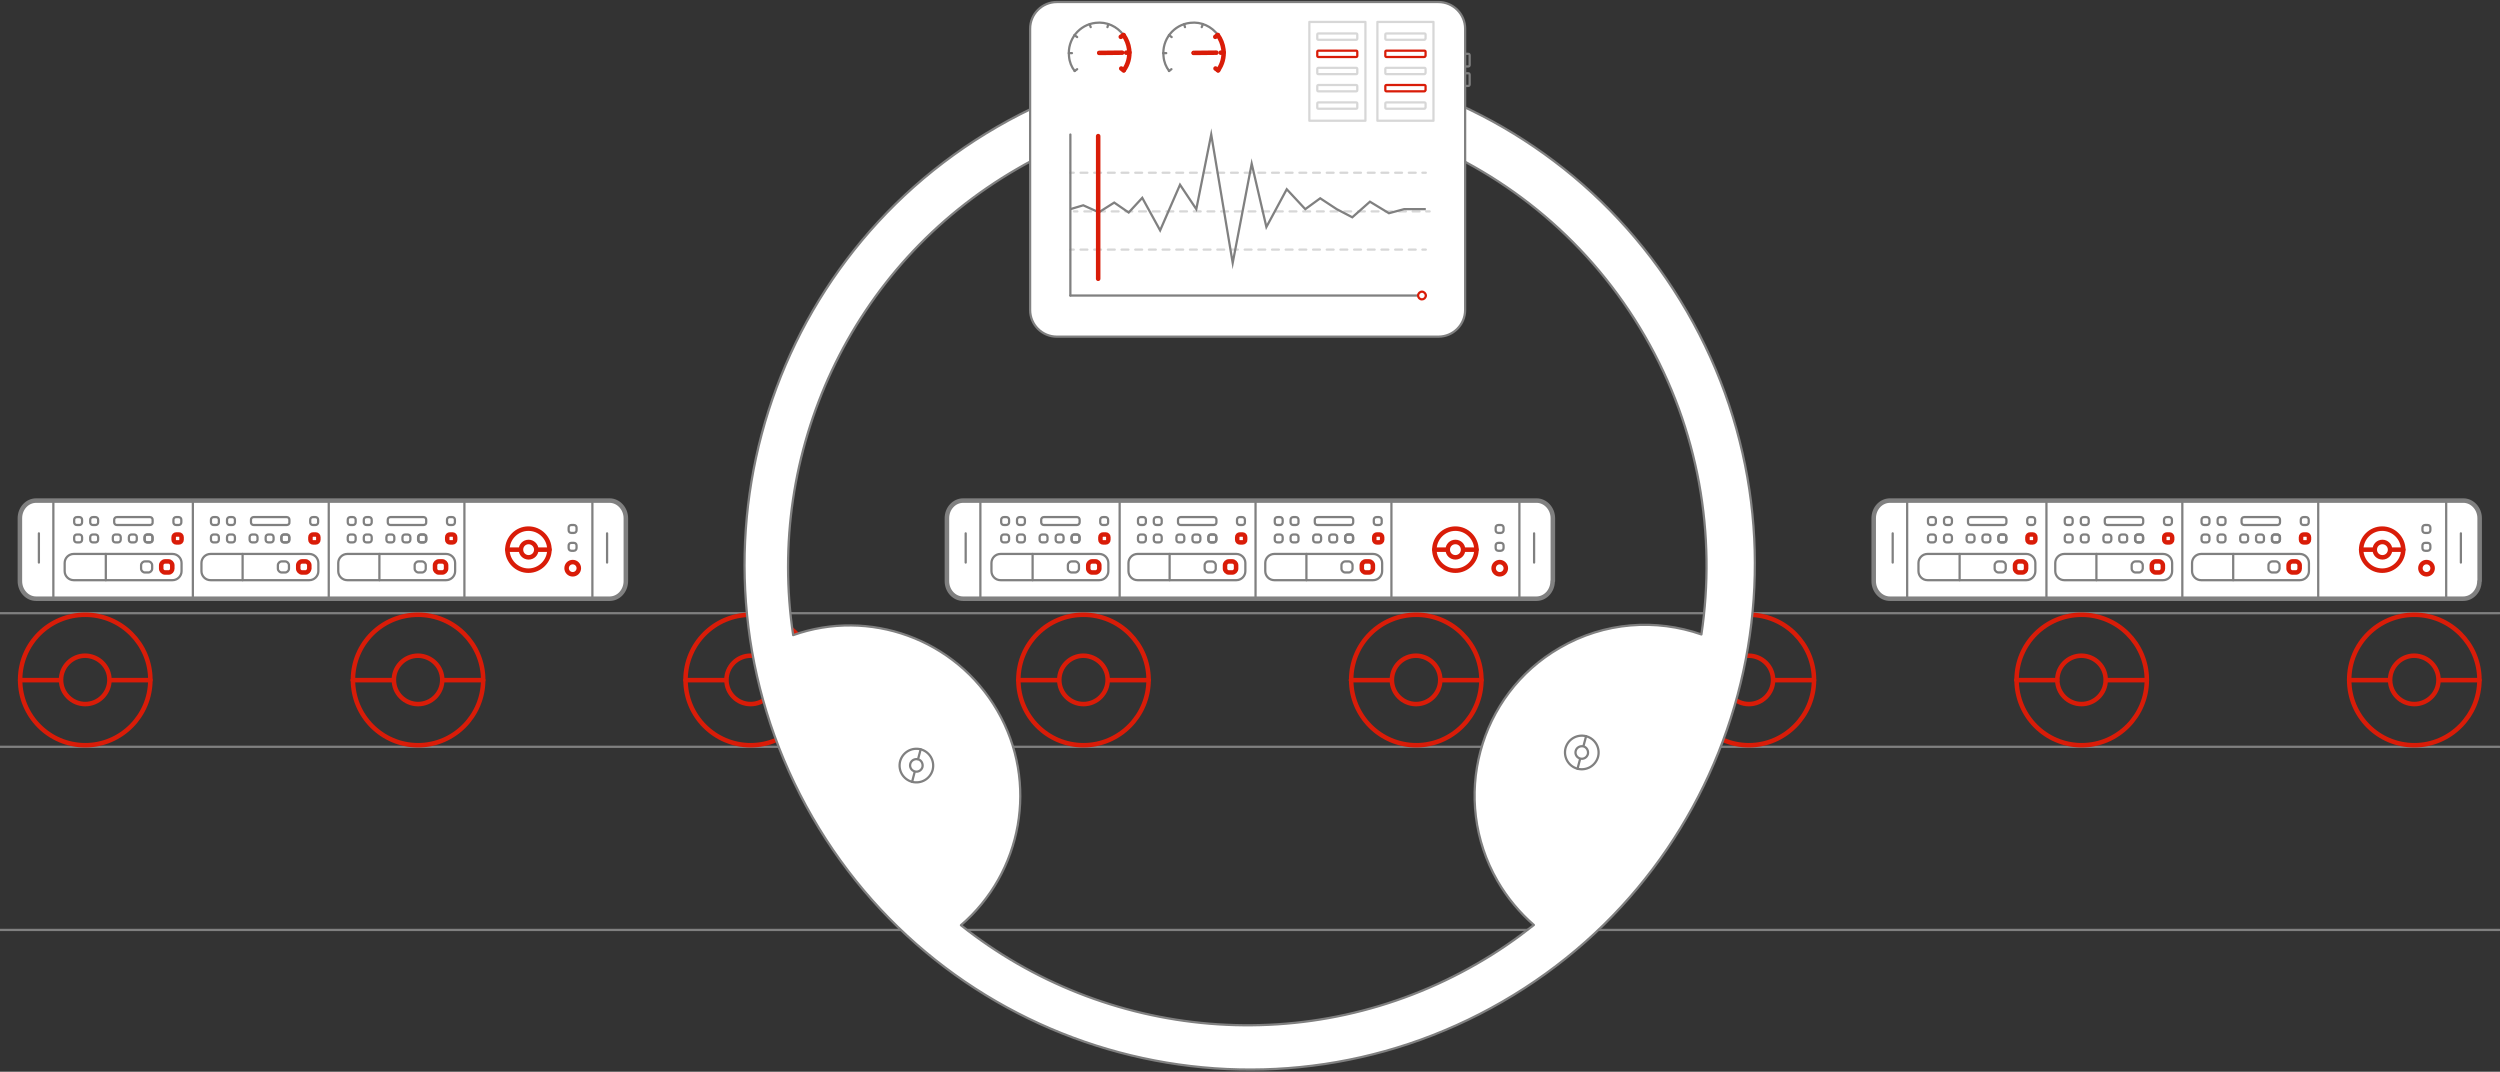 <svg version="1.1" id="Layer_1" xmlns="http://www.w3.org/2000/svg" x="0" y="0" viewBox="0 0 1105.7 474" xml:space="preserve">
  <rect x="0" y="0" width="1105.7" height="474" fill="#333333" stroke="none"/>
  <style>
    .prov0,.prov1{fill:none;stroke:gray;stroke-linecap:round;stroke-linejoin:round;stroke-miterlimit:10}.prov1{stroke:#d91c08}.prov1,.prov2{stroke-width:2}.prov2,.prov3,.prov4{fill:#fff;stroke:gray;stroke-linecap:round;stroke-linejoin:round;stroke-miterlimit:10}.prov4{stroke:#d91c08}.prov5,.prov6,.prov7{fill:none;stroke:#d7d7d7;stroke-linecap:round;stroke-linejoin:round}.prov6{stroke-dasharray:3.025,3.025}.prov7{stroke-miterlimit:10}
  </style>
  <path class="prov0" d="M0 271.2h1105.5M0 330.3h1105.5M0 411.3h1105.5"/>
  <g>
    <path id="svg-concept" class="prov1" d="M66.5 300.7c0 15.9-12.9 28.9-28.8 28.9S8.9 316.7 8.9 300.7s12.9-28.8 28.8-28.8 28.8 12.9 28.8 28.8z"/>
    <path id="svg-concept" class="prov1" d="M48.4 300.7c0 5.9-4.8 10.7-10.7 10.7-5.9 0-10.7-4.8-10.7-10.7S31.8 290 37.7 290c5.9.1 10.7 4.8 10.7 10.7zM66.5 300.8H48.4M27 300.8H8.9"/>
    <animateTransform attributeName="transform" type="rotate" from="0 37 301" to="360 38 301" begin="0s" dur="1s" repeatCount="indefinite"/>
  </g>
  <g>
    <path id="svg-concept" class="prov1" d="M213.7 300.7c0 15.9-12.9 28.9-28.8 28.9s-28.8-12.9-28.8-28.9 12.9-28.8 28.8-28.8 28.8 12.9 28.8 28.8z"/>
    <path id="svg-concept" class="prov1" d="M195.6 300.7c0 5.9-4.8 10.7-10.7 10.7-5.9 0-10.7-4.8-10.7-10.7S179 290 184.9 290c5.9.1 10.7 4.8 10.7 10.7zM213.7 300.8h-18.1M174.2 300.8H156"/>
    <animateTransform attributeName="transform" type="rotate" from="0 185 301" to="360 185 301" begin="0s" dur="1s" repeatCount="indefinite"/>
  </g>
  <g>
    <path id="svg-concept" class="prov1" d="M360.8 300.7c0 15.9-12.9 28.9-28.8 28.9s-28.8-12.9-28.8-28.9 12.9-28.8 28.8-28.8 28.8 12.9 28.8 28.8z"/>
    <path id="svg-concept" class="prov1" d="M342.7 300.7c0 5.9-4.8 10.7-10.7 10.7-5.9 0-10.7-4.8-10.7-10.7S326.1 290 332 290c5.9.1 10.7 4.8 10.7 10.7zM360.8 300.8h-18.1M321.3 300.8h-18.1"/>
    <animateTransform attributeName="transform" type="rotate" from="0 332 301" to="360 332 301" begin="0.5s" dur="1s" repeatCount="indefinite"/>
  </g>
  <g>
    <path id="svg-concept" class="prov1" d="M508 300.7c0 15.9-12.9 28.9-28.8 28.9s-28.8-12.9-28.8-28.9 12.9-28.8 28.8-28.8 28.8 12.9 28.8 28.8z"/>
    <path id="svg-concept" class="prov1" d="M489.9 300.7c0 5.9-4.8 10.7-10.7 10.7-5.9 0-10.7-4.8-10.7-10.7s4.8-10.7 10.7-10.7c5.9.1 10.7 4.8 10.7 10.7zM508 300.8h-18.1M468.5 300.8h-18.1"/>
    <animateTransform attributeName="transform" type="rotate" from="0 479 301" to="360 479 301" begin="0.5s" dur="1s" repeatCount="indefinite"/>
  </g>
  <g>
    <path id="svg-concept" class="prov1" d="M655.2 300.7c0 15.9-12.9 28.9-28.8 28.9s-28.8-12.9-28.8-28.9 12.9-28.8 28.8-28.8c15.8 0 28.8 12.9 28.8 28.8z"/>
    <path id="svg-concept" class="prov1" d="M637 300.7c0 5.9-4.8 10.7-10.7 10.7-5.9 0-10.7-4.8-10.7-10.7s4.8-10.7 10.7-10.7c5.9.1 10.7 4.8 10.7 10.7zM655.2 300.8H637M615.6 300.8h-18.1"/>
    <animateTransform attributeName="transform" type="rotate" from="0 626 301" to="360 626 301" begin="0.5s" dur="1s" repeatCount="indefinite"/>
  </g>
  <g>
    <path id="svg-concept" class="prov1" d="M802.3 300.7c0 15.9-12.9 28.9-28.8 28.9s-28.8-12.9-28.8-28.9 12.9-28.8 28.8-28.8 28.8 12.9 28.8 28.8z"/>
    <path id="svg-concept" class="prov1" d="M784.2 300.7c0 5.9-4.8 10.7-10.7 10.7-5.9 0-10.7-4.8-10.7-10.7s4.8-10.7 10.7-10.7c5.9.1 10.7 4.8 10.7 10.7zM802.3 300.8h-18.1M762.8 300.8h-18.1"/>
    <animateTransform attributeName="transform" type="rotate" from="0 773 301" to="360 773 301" begin="0.5s" dur="1s" repeatCount="indefinite"/>
  </g>
  <g>
    <path id="svg-concept" class="prov1" d="M949.5 300.7c0 15.9-12.9 28.9-28.8 28.9s-28.8-12.9-28.8-28.9 12.9-28.8 28.8-28.8 28.8 12.9 28.8 28.8z"/>
    <path id="svg-concept" class="prov1" d="M931.3 300.7c0 5.9-4.8 10.7-10.7 10.7-5.9 0-10.7-4.8-10.7-10.7s4.8-10.7 10.7-10.7c6 .1 10.7 4.8 10.7 10.7zM949.5 300.8h-18.2M910 300.8h-18.2"/>
    <animateTransform attributeName="transform" type="rotate" from="0 921 301" to="360 921 301" begin="0.5s" dur="1s" repeatCount="indefinite"/>
  </g>
  <g>
    <path id="svg-concept" class="prov1" d="M1096.6 300.7c0 15.9-12.9 28.9-28.8 28.9s-28.8-12.9-28.8-28.9 12.9-28.8 28.8-28.8 28.8 12.9 28.8 28.8z"/>
    <path id="svg-concept" class="prov1" d="M1078.5 300.7c0 5.9-4.8 10.7-10.7 10.7-5.9 0-10.7-4.8-10.7-10.7s4.8-10.7 10.7-10.7c5.9.1 10.7 4.8 10.7 10.7zM1096.6 300.8h-18.1M1057.1 300.8H1039"/>
    <animateTransform attributeName="transform" type="rotate" from="0 1068 301" to="360 1068 301" begin="0.5s" dur="1s" repeatCount="indefinite"/>
  </g>
  <g>
    <path class="prov2" d="M686.7 257c0 4.3-3.2 7.8-7.2 7.8H426c-4 0-7.2-3.5-7.2-7.8v-27.8c0-4.3 3.2-7.8 7.2-7.8h253.6c3.9 0 7.2 3.5 7.2 7.8V257z"/>
    <path id="svg-concept" class="prov1" d="M489 239.9h-1.1c-.7 0-1.2-.5-1.2-1.2v-1.1c0-.7.5-1.2 1.2-1.2h1.1c.7 0 1.2.5 1.2 1.2v1.1c0 .7-.5 1.2-1.2 1.2zM484.5 253.2H483c-.9 0-1.7-.8-1.7-1.7V250c0-.9.8-1.7 1.7-1.7h1.5c.9 0 1.7.8 1.7 1.7v1.5c0 .9-.8 1.7-1.7 1.7zM549.5 239.9h-1.1c-.7 0-1.2-.5-1.2-1.2v-1.1c0-.7.5-1.2 1.2-1.2h1.1c.7 0 1.2.5 1.2 1.2v1.1c.1.7-.5 1.2-1.2 1.2zM545 253.2h-1.5c-.9 0-1.7-.8-1.7-1.7V250c0-.9.8-1.7 1.7-1.7h1.5c.9 0 1.7.8 1.7 1.7v1.5c0 .9-.8 1.7-1.7 1.7zM610 239.9h-1c-.7 0-1.2-.5-1.2-1.2v-1.1c0-.7.5-1.2 1.2-1.2h1.1c.7 0 1.2.5 1.2 1.2v1.1c0 .7-.6 1.2-1.3 1.2zM605.5 253.2H604c-.9 0-1.7-.8-1.7-1.7V250c0-.9.8-1.7 1.7-1.7h1.5c.9 0 1.7.8 1.7 1.7v1.5c0 .9-.8 1.7-1.7 1.7zM653 243.1c0 5.1-4.2 9.3-9.3 9.3-5.1 0-9.3-4.2-9.3-9.3 0-5.1 4.2-9.3 9.3-9.3 5.1 0 9.3 4.2 9.3 9.3z"/>
    <path id="svg-concept" class="prov1" d="M647.1 243.1c0 1.9-1.5 3.4-3.4 3.4s-3.4-1.5-3.4-3.4 1.5-3.4 3.4-3.4 3.4 1.5 3.4 3.4zM653 243.1h-5.9M640.2 243.1h-5.8"/>
    <path class="prov0" d="M433.6 221.4v43.3M672 221.4v43.4M486.2 256.6h-43.7c-2.2 0-4-1.8-4-4V249c0-2.2 1.8-4 4-4h43.7c2.2 0 4 1.8 4 4v3.6c0 2.2-1.8 4-4 4zM445 239.9h-1c-.7 0-1.2-.5-1.2-1.2v-1.1c0-.7.5-1.2 1.2-1.2h1.1c.7 0 1.2.5 1.2 1.2v1.1c0 .7-.6 1.2-1.3 1.2zM452.1 239.9H451c-.7 0-1.2-.5-1.2-1.2v-1.1c0-.7.5-1.2 1.2-1.2h1.1c.7 0 1.2.5 1.2 1.2v1.1c0 .7-.5 1.2-1.2 1.2zM462.1 239.9H461c-.7 0-1.2-.5-1.2-1.2v-1.1c0-.7.5-1.2 1.2-1.2h1.1c.7 0 1.2.5 1.2 1.2v1.1c0 .7-.5 1.2-1.2 1.2zM445 232.2h-1c-.7 0-1.2-.5-1.2-1.2v-1.1c0-.7.5-1.2 1.2-1.2h1.1c.7 0 1.2.5 1.2 1.2v1.1c0 .7-.6 1.2-1.3 1.2zM452.1 232.2H451c-.7 0-1.2-.5-1.2-1.2v-1.1c0-.7.5-1.2 1.2-1.2h1.1c.7 0 1.2.5 1.2 1.2v1.1c0 .7-.5 1.2-1.2 1.2zM488.9 232.2h-1.1c-.7 0-1.2-.5-1.2-1.2v-1.1c0-.7.5-1.2 1.2-1.2h1.1c.7 0 1.2.5 1.2 1.2v1.1c.1.7-.5 1.2-1.2 1.2zM469.2 239.9h-1.1c-.7 0-1.2-.5-1.2-1.2v-1.1c0-.7.5-1.2 1.2-1.2h1.1c.7 0 1.2.5 1.2 1.2v1.1c0 .7-.5 1.2-1.2 1.2zM476.2 239.9h-1.1c-.7 0-1.2-.5-1.2-1.2v-1.1c0-.7.5-1.2 1.2-1.2h1.1c.7 0 1.2.5 1.2 1.2v1.1c0 .7-.6 1.2-1.2 1.2z"/>
    <path class="prov0" d="M476.3 239.9h-1.1c-.7 0-1.2-.5-1.2-1.2v-1.1c0-.7.5-1.2 1.2-1.2h1.1c.7 0 1.2.5 1.2 1.2v1.1c0 .7-.6 1.2-1.2 1.2zM476.3 232.2h-14.6c-.7 0-1.2-.5-1.2-1.2v-1.1c0-.7.5-1.2 1.2-1.2h14.6c.7 0 1.2.5 1.2 1.2v1.1c0 .7-.6 1.2-1.2 1.2zM456.7 245v11.6M475.5 253.2H474c-.9 0-1.7-.8-1.7-1.7V250c0-.9.8-1.7 1.7-1.7h1.5c.9 0 1.7.8 1.7 1.7v1.5c0 .9-.8 1.7-1.7 1.7zM546.8 256.6h-43.7c-2.2 0-4-1.8-4-4V249c0-2.2 1.8-4 4-4h43.7c2.2 0 4 1.8 4 4v3.6c0 2.2-1.8 4-4 4zM505.6 239.9h-1.1c-.7 0-1.2-.5-1.2-1.2v-1.1c0-.7.5-1.2 1.2-1.2h1.1c.7 0 1.2.5 1.2 1.2v1.1c0 .7-.6 1.2-1.2 1.2zM512.6 239.9h-1.1c-.7 0-1.2-.5-1.2-1.2v-1.1c0-.7.5-1.2 1.2-1.2h1.1c.7 0 1.2.5 1.2 1.2v1.1c.1.7-.5 1.2-1.2 1.2zM522.6 239.9h-1.1c-.7 0-1.2-.5-1.2-1.2v-1.1c0-.7.5-1.2 1.2-1.2h1.1c.7 0 1.2.5 1.2 1.2v1.1c0 .7-.5 1.2-1.2 1.2zM505.6 232.2h-1.1c-.7 0-1.2-.5-1.2-1.2v-1.1c0-.7.5-1.2 1.2-1.2h1.1c.7 0 1.2.5 1.2 1.2v1.1c0 .7-.6 1.2-1.2 1.2zM512.6 232.2h-1.1c-.7 0-1.2-.5-1.2-1.2v-1.1c0-.7.5-1.2 1.2-1.2h1.1c.7 0 1.2.5 1.2 1.2v1.1c.1.7-.5 1.2-1.2 1.2zM549.4 232.2h-1.1c-.7 0-1.2-.5-1.2-1.2v-1.1c0-.7.5-1.2 1.2-1.2h1.1c.7 0 1.2.5 1.2 1.2v1.1c.1.7-.5 1.2-1.2 1.2zM529.7 239.9h-1.1c-.7 0-1.2-.5-1.2-1.2v-1.1c0-.7.5-1.2 1.2-1.2h1.1c.7 0 1.2.5 1.2 1.2v1.1c0 .7-.5 1.2-1.2 1.2zM536.7 239.9h-1.1c-.7 0-1.2-.5-1.2-1.2v-1.1c0-.7.5-1.2 1.2-1.2h1.1c.7 0 1.2.5 1.2 1.2v1.1c0 .7-.6 1.2-1.2 1.2z"/>
    <path class="prov0" d="M536.8 239.9h-1.1c-.7 0-1.2-.5-1.2-1.2v-1.1c0-.7.5-1.2 1.2-1.2h1.1c.7 0 1.2.5 1.2 1.2v1.1c0 .7-.5 1.2-1.2 1.2zM536.8 232.2h-14.6c-.7 0-1.2-.5-1.2-1.2v-1.1c0-.7.5-1.2 1.2-1.2h14.6c.7 0 1.2.5 1.2 1.2v1.1c0 .7-.5 1.2-1.2 1.2zM517.3 245v11.6M536 253.2h-1.5c-.9 0-1.7-.8-1.7-1.7V250c0-.9.8-1.7 1.7-1.7h1.5c.9 0 1.7.8 1.7 1.7v1.5c0 .9-.8 1.7-1.7 1.7zM607.3 256.6h-43.7c-2.2 0-4-1.8-4-4V249c0-2.2 1.8-4 4-4h43.7c2.2 0 4 1.8 4 4v3.6c0 2.2-1.8 4-4 4zM566.1 239.9H565c-.7 0-1.2-.5-1.2-1.2v-1.1c0-.7.5-1.2 1.2-1.2h1.1c.7 0 1.2.5 1.2 1.2v1.1c0 .7-.6 1.2-1.2 1.2zM573.1 239.9H572c-.7 0-1.2-.5-1.2-1.2v-1.1c0-.7.5-1.2 1.2-1.2h1.1c.7 0 1.2.5 1.2 1.2v1.1c.1.7-.5 1.2-1.2 1.2zM583.1 239.9H582c-.7 0-1.2-.5-1.2-1.2v-1.1c0-.7.5-1.2 1.2-1.2h1.1c.7 0 1.2.5 1.2 1.2v1.1c0 .7-.5 1.2-1.2 1.2zM566.1 232.2H565c-.7 0-1.2-.5-1.2-1.2v-1.1c0-.7.5-1.2 1.2-1.2h1.1c.7 0 1.2.5 1.2 1.2v1.1c0 .7-.6 1.2-1.2 1.2zM573.1 232.2H572c-.7 0-1.2-.5-1.2-1.2v-1.1c0-.7.5-1.2 1.2-1.2h1.1c.7 0 1.2.5 1.2 1.2v1.1c.1.7-.5 1.2-1.2 1.2zM609.9 232.2h-1.1c-.7 0-1.2-.5-1.2-1.2v-1.1c0-.7.5-1.2 1.2-1.2h1.1c.7 0 1.2.5 1.2 1.2v1.1c.1.7-.5 1.2-1.2 1.2zM590.2 239.9h-1.1c-.7 0-1.2-.5-1.2-1.2v-1.1c0-.7.5-1.2 1.2-1.2h1.1c.7 0 1.2.5 1.2 1.2v1.1c0 .7-.5 1.2-1.2 1.2zM597.2 239.9h-1.1c-.7 0-1.2-.5-1.2-1.2v-1.1c0-.7.5-1.2 1.2-1.2h1.1c.7 0 1.2.5 1.2 1.2v1.1c0 .7-.6 1.2-1.2 1.2z"/>
    <path class="prov0" d="M597.3 239.9h-1.1c-.7 0-1.2-.5-1.2-1.2v-1.1c0-.7.5-1.2 1.2-1.2h1.1c.7 0 1.2.5 1.2 1.2v1.1c0 .7-.5 1.2-1.2 1.2z"/>
    <path id="svg-concept" class="prov1" d="M666 251.3c0 1.5-1.2 2.7-2.7 2.7-1.5 0-2.7-1.2-2.7-2.7 0-1.5 1.2-2.7 2.7-2.7 1.4 0 2.7 1.2 2.7 2.7z"/>
    <path class="prov0" d="M663.8 243.6h-1.1c-.7 0-1.2-.5-1.2-1.2v-1.1c0-.7.5-1.2 1.2-1.2h1.1c.7 0 1.2.5 1.2 1.2v1.1c0 .6-.6 1.2-1.2 1.2zM663.8 235.7h-1.1c-.7 0-1.2-.5-1.2-1.2v-1.1c0-.7.5-1.2 1.2-1.2h1.1c.7 0 1.2.5 1.2 1.2v1.1c0 .7-.6 1.2-1.2 1.2zM597.3 232.2h-14.6c-.7 0-1.2-.5-1.2-1.2v-1.1c0-.7.5-1.2 1.2-1.2h14.6c.7 0 1.2.5 1.2 1.2v1.1c0 .7-.5 1.2-1.2 1.2zM577.8 245v11.6M596.5 253.2H595c-.9 0-1.7-.8-1.7-1.7V250c0-.9.8-1.7 1.7-1.7h1.5c.9 0 1.7.8 1.7 1.7v1.5c0 .9-.8 1.7-1.7 1.7zM495.2 221.4v43.4M427.1 235.9v12.9M678.5 235.9v12.9M555.3 221.4v43.4M615.4 221.4v43.4"/>
    <g>
      <path class="prov2" d="M1096.6 257c0 4.3-3.2 7.8-7.2 7.8H835.9c-4 0-7.2-3.5-7.2-7.8v-27.8c0-4.3 3.2-7.8 7.2-7.8h253.6c3.9 0 7.2 3.5 7.2 7.8V257z"/>
      <path id="svg-concept" class="prov1" d="M899 239.9h-1.1c-.7 0-1.2-.5-1.2-1.2v-1.1c0-.7.5-1.2 1.2-1.2h1.1c.7 0 1.2.5 1.2 1.2v1.1c0 .7-.6 1.2-1.2 1.2zM894.4 253.2h-1.5c-.9 0-1.7-.8-1.7-1.7V250c0-.9.8-1.7 1.7-1.7h1.5c.9 0 1.7.8 1.7 1.7v1.5c0 .9-.7 1.7-1.7 1.7zM959.5 239.9h-1.1c-.7 0-1.2-.5-1.2-1.2v-1.1c0-.7.5-1.2 1.2-1.2h1.1c.7 0 1.2.5 1.2 1.2v1.1c0 .7-.6 1.2-1.2 1.2zM954.9 253.2h-1.5c-.9 0-1.7-.8-1.7-1.7V250c0-.9.8-1.7 1.7-1.7h1.5c.9 0 1.7.8 1.7 1.7v1.5c0 .9-.7 1.7-1.7 1.7zM1020 239.9h-1.1c-.7 0-1.2-.5-1.2-1.2v-1.1c0-.7.5-1.2 1.2-1.2h1.1c.7 0 1.2.5 1.2 1.2v1.1c0 .7-.5 1.2-1.2 1.2zM1015.4 253.2h-1.5c-.9 0-1.7-.8-1.7-1.7V250c0-.9.8-1.7 1.7-1.7h1.5c.9 0 1.7.8 1.7 1.7v1.5c0 .9-.7 1.7-1.7 1.7zM1062.9 243.1c0 5.1-4.2 9.3-9.3 9.3-5.1 0-9.3-4.2-9.3-9.3 0-5.1 4.2-9.3 9.3-9.3 5.1 0 9.3 4.2 9.3 9.3z"/>
      <path id="svg-concept" class="prov1" d="M1057.1 243.1c0 1.9-1.5 3.4-3.4 3.4s-3.4-1.5-3.4-3.4 1.5-3.4 3.4-3.4c1.8 0 3.4 1.5 3.4 3.4zM1062.9 243.1h-5.8M1050.2 243.1h-5.9"/>
      <path class="prov0" d="M843.5 221.4v43.3M1081.9 221.4v43.4M896.2 256.6h-43.7c-2.2 0-4-1.8-4-4V249c0-2.2 1.8-4 4-4h43.7c2.2 0 4 1.8 4 4v3.6c0 2.2-1.8 4-4 4zM855 239.9h-1.1c-.7 0-1.2-.5-1.2-1.2v-1.1c0-.7.5-1.2 1.2-1.2h1.1c.7 0 1.2.5 1.2 1.2v1.1c0 .7-.5 1.2-1.2 1.2zM862.1 239.9H861c-.7 0-1.2-.5-1.2-1.2v-1.1c0-.7.5-1.2 1.2-1.2h1.1c.7 0 1.2.5 1.2 1.2v1.1c0 .7-.6 1.2-1.2 1.2zM872 239.9h-1c-.7 0-1.2-.5-1.2-1.2v-1.1c0-.7.5-1.2 1.2-1.2h1.1c.7 0 1.2.5 1.2 1.2v1.1c0 .7-.6 1.2-1.3 1.2zM855 232.2h-1.1c-.7 0-1.2-.5-1.2-1.2v-1.1c0-.7.5-1.2 1.2-1.2h1.1c.7 0 1.2.5 1.2 1.2v1.1c0 .7-.5 1.2-1.2 1.2zM862.1 232.2H861c-.7 0-1.2-.5-1.2-1.2v-1.1c0-.7.5-1.2 1.2-1.2h1.1c.7 0 1.2.5 1.2 1.2v1.1c0 .7-.6 1.2-1.2 1.2zM898.9 232.2h-1.1c-.7 0-1.2-.5-1.2-1.2v-1.1c0-.7.5-1.2 1.2-1.2h1.1c.7 0 1.2.5 1.2 1.2v1.1c0 .7-.6 1.2-1.2 1.2zM879.1 239.9H878c-.7 0-1.2-.5-1.2-1.2v-1.1c0-.7.5-1.2 1.2-1.2h1.1c.7 0 1.2.5 1.2 1.2v1.1c0 .7-.5 1.2-1.2 1.2zM886.1 239.9H885c-.7 0-1.2-.5-1.2-1.2v-1.1c0-.7.5-1.2 1.2-1.2h1.1c.7 0 1.2.5 1.2 1.2v1.1c0 .7-.5 1.2-1.2 1.2z"/>
      <path class="prov0" d="M886.2 239.9h-1.1c-.7 0-1.2-.5-1.2-1.2v-1.1c0-.7.5-1.2 1.2-1.2h1.1c.7 0 1.2.5 1.2 1.2v1.1c0 .7-.5 1.2-1.2 1.2zM886.2 232.2h-14.6c-.7 0-1.2-.5-1.2-1.2v-1.1c0-.7.5-1.2 1.2-1.2h14.6c.7 0 1.2.5 1.2 1.2v1.1c0 .7-.5 1.2-1.2 1.2zM866.7 245v11.6M885.4 253.2h-1.5c-.9 0-1.7-.8-1.7-1.7V250c0-.9.8-1.7 1.7-1.7h1.5c.9 0 1.7.8 1.7 1.7v1.5c0 .9-.7 1.7-1.7 1.7zM956.7 256.6H913c-2.2 0-4-1.8-4-4V249c0-2.2 1.8-4 4-4h43.7c2.2 0 4 1.8 4 4v3.6c0 2.2-1.8 4-4 4zM915.5 239.9h-1.1c-.7 0-1.2-.5-1.2-1.2v-1.1c0-.7.5-1.2 1.2-1.2h1.1c.7 0 1.2.5 1.2 1.2v1.1c0 .7-.5 1.2-1.2 1.2zM922.6 239.9h-1.1c-.7 0-1.2-.5-1.2-1.2v-1.1c0-.7.5-1.2 1.2-1.2h1.1c.7 0 1.2.5 1.2 1.2v1.1c0 .7-.6 1.2-1.2 1.2zM932.6 239.9h-1.1c-.7 0-1.2-.5-1.2-1.2v-1.1c0-.7.5-1.2 1.2-1.2h1.1c.7 0 1.2.5 1.2 1.2v1.1c0 .7-.6 1.2-1.2 1.2zM915.5 232.2h-1.1c-.7 0-1.2-.5-1.2-1.2v-1.1c0-.7.5-1.2 1.2-1.2h1.1c.7 0 1.2.5 1.2 1.2v1.1c0 .7-.5 1.2-1.2 1.2zM922.6 232.2h-1.1c-.7 0-1.2-.5-1.2-1.2v-1.1c0-.7.5-1.2 1.2-1.2h1.1c.7 0 1.2.5 1.2 1.2v1.1c0 .7-.6 1.2-1.2 1.2zM959.4 232.2h-1.1c-.7 0-1.2-.5-1.2-1.2v-1.1c0-.7.5-1.2 1.2-1.2h1.1c.7 0 1.2.5 1.2 1.2v1.1c0 .7-.6 1.2-1.2 1.2zM939.6 239.9h-1.1c-.7 0-1.2-.5-1.2-1.2v-1.1c0-.7.5-1.2 1.2-1.2h1.1c.7 0 1.2.5 1.2 1.2v1.1c.1.7-.5 1.2-1.2 1.2zM946.6 239.9h-1.1c-.7 0-1.2-.5-1.2-1.2v-1.1c0-.7.5-1.2 1.2-1.2h1.1c.7 0 1.2.5 1.2 1.2v1.1c0 .7-.5 1.2-1.2 1.2z"/>
      <path class="prov0" d="M946.7 239.9h-1.1c-.7 0-1.2-.5-1.2-1.2v-1.1c0-.7.5-1.2 1.2-1.2h1.1c.7 0 1.2.5 1.2 1.2v1.1c0 .7-.5 1.2-1.2 1.2zM946.7 232.2h-14.6c-.7 0-1.2-.5-1.2-1.2v-1.1c0-.7.5-1.2 1.2-1.2h14.6c.7 0 1.2.5 1.2 1.2v1.1c0 .7-.5 1.2-1.2 1.2zM927.2 245v11.6M946 253.2h-1.5c-.9 0-1.7-.8-1.7-1.7V250c0-.9.8-1.7 1.7-1.7h1.5c.9 0 1.7.8 1.7 1.7v1.5c-.1.9-.8 1.7-1.7 1.7zM1017.2 256.6h-43.7c-2.2 0-4-1.8-4-4V249c0-2.2 1.8-4 4-4h43.7c2.2 0 4 1.8 4 4v3.6c0 2.2-1.8 4-4 4zM976 239.9h-1.1c-.7 0-1.2-.5-1.2-1.2v-1.1c0-.7.5-1.2 1.2-1.2h1.1c.7 0 1.2.5 1.2 1.2v1.1c0 .7-.5 1.2-1.2 1.2zM983.1 239.9H982c-.7 0-1.2-.5-1.2-1.2v-1.1c0-.7.5-1.2 1.2-1.2h1.1c.7 0 1.2.5 1.2 1.2v1.1c0 .7-.5 1.2-1.2 1.2zM993.1 239.9H992c-.7 0-1.2-.5-1.2-1.2v-1.1c0-.7.5-1.2 1.2-1.2h1.1c.7 0 1.2.5 1.2 1.2v1.1c0 .7-.6 1.2-1.2 1.2zM976 232.2h-1.1c-.7 0-1.2-.5-1.2-1.2v-1.1c0-.7.5-1.2 1.2-1.2h1.1c.7 0 1.2.5 1.2 1.2v1.1c0 .7-.5 1.2-1.2 1.2zM983.1 232.2H982c-.7 0-1.2-.5-1.2-1.2v-1.1c0-.7.5-1.2 1.2-1.2h1.1c.7 0 1.2.5 1.2 1.2v1.1c0 .7-.5 1.2-1.2 1.2zM1019.9 232.2h-1.1c-.7 0-1.2-.5-1.2-1.2v-1.1c0-.7.5-1.2 1.2-1.2h1.1c.7 0 1.2.5 1.2 1.2v1.1c0 .7-.5 1.2-1.2 1.2zM1000.1 239.9H999c-.7 0-1.2-.5-1.2-1.2v-1.1c0-.7.5-1.2 1.2-1.2h1.1c.7 0 1.2.5 1.2 1.2v1.1c.1.7-.5 1.2-1.2 1.2zM1007.1 239.9h-1.1c-.7 0-1.2-.5-1.2-1.2v-1.1c0-.7.5-1.2 1.2-1.2h1.1c.7 0 1.2.5 1.2 1.2v1.1c0 .7-.5 1.2-1.2 1.2z"/>
      <path class="prov0" d="M1007.2 239.9h-1.1c-.7 0-1.2-.5-1.2-1.2v-1.1c0-.7.5-1.2 1.2-1.2h1.1c.7 0 1.2.5 1.2 1.2v1.1c0 .7-.5 1.2-1.2 1.2z"/>
      <path id="svg-concept" class="prov1" d="M1075.9 251.3c0 1.5-1.2 2.7-2.7 2.7-1.5 0-2.7-1.2-2.7-2.7 0-1.5 1.2-2.7 2.7-2.7 1.5 0 2.7 1.2 2.7 2.7z"/>
      <path class="prov0" d="M1073.7 243.6h-1.1c-.7 0-1.2-.5-1.2-1.2v-1.1c0-.7.5-1.2 1.2-1.2h1.1c.7 0 1.2.5 1.2 1.2v1.1c0 .6-.5 1.2-1.2 1.2zM1073.7 235.7h-1.1c-.7 0-1.2-.5-1.2-1.2v-1.1c0-.7.5-1.2 1.2-1.2h1.1c.7 0 1.2.5 1.2 1.2v1.1c0 .7-.5 1.2-1.2 1.2zM1007.2 232.2h-14.6c-.7 0-1.2-.5-1.2-1.2v-1.1c0-.7.5-1.2 1.2-1.2h14.6c.7 0 1.2.5 1.2 1.2v1.1c0 .7-.5 1.2-1.2 1.2zM987.7 245v11.6M1006.5 253.2h-1.5c-.9 0-1.7-.8-1.7-1.7V250c0-.9.8-1.7 1.7-1.7h1.5c.9 0 1.7.8 1.7 1.7v1.5c-.1.9-.8 1.7-1.7 1.7zM905.1 221.4v43.4M837.1 235.9v12.9M1088.4 235.9v12.9M965.2 221.4v43.4M1025.3 221.4v43.4"/>
    </g>
    <g>
      <path class="prov2" d="M276.8 257c0 4.3-3.2 7.8-7.2 7.8H16c-4 0-7.2-3.5-7.2-7.8v-27.8c0-4.3 3.2-7.8 7.2-7.8h253.6c3.9 0 7.2 3.5 7.2 7.8V257z"/>
      <path id="svg-concept" class="prov1" d="M79.1 239.9H78c-.7 0-1.2-.5-1.2-1.2v-1.1c0-.7.5-1.2 1.2-1.2h1.1c.7 0 1.2.5 1.2 1.2v1.1c0 .7-.5 1.2-1.2 1.2zM74.6 253.2H73c-.9 0-1.7-.8-1.7-1.7V250c0-.9.8-1.7 1.7-1.7h1.5c.9 0 1.7.8 1.7 1.7v1.5c0 .9-.7 1.7-1.6 1.7zM139.6 239.9h-1.1c-.7 0-1.2-.5-1.2-1.2v-1.1c0-.7.5-1.2 1.2-1.2h1.1c.7 0 1.2.5 1.2 1.2v1.1c0 .7-.5 1.2-1.2 1.2zM135.1 253.2h-1.5c-.9 0-1.7-.8-1.7-1.7V250c0-.9.8-1.7 1.7-1.7h1.5c.9 0 1.7.8 1.7 1.7v1.5c-.1.9-.8 1.7-1.7 1.7zM200.1 239.9H199c-.7 0-1.2-.5-1.2-1.2v-1.1c0-.7.5-1.2 1.2-1.2h1.1c.7 0 1.2.5 1.2 1.2v1.1c0 .7-.5 1.2-1.2 1.2zM195.6 253.2h-1.5c-.9 0-1.7-.8-1.7-1.7V250c0-.9.8-1.7 1.7-1.7h1.5c.9 0 1.7.8 1.7 1.7v1.5c0 .9-.8 1.7-1.7 1.7zM243 243.1c0 5.1-4.2 9.3-9.3 9.3-5.1 0-9.3-4.2-9.3-9.3 0-5.1 4.2-9.3 9.3-9.3 5.2 0 9.3 4.2 9.3 9.3z"/>
      <path id="svg-concept" class="prov1" d="M237.2 243.1c0 1.9-1.5 3.4-3.4 3.4s-3.4-1.5-3.4-3.4 1.5-3.4 3.4-3.4c1.8 0 3.4 1.5 3.4 3.4zM243 243.1h-5.8M230.3 243.1h-5.9"/>
      <path class="prov0" d="M23.6 221.4v43.3M262 221.4v43.4M76.3 256.6H32.6c-2.2 0-4-1.8-4-4V249c0-2.2 1.8-4 4-4h43.7c2.2 0 4 1.8 4 4v3.6c0 2.2-1.8 4-4 4zM35.1 239.9H34c-.7 0-1.2-.5-1.2-1.2v-1.1c0-.7.5-1.2 1.2-1.2h1.1c.7 0 1.2.5 1.2 1.2v1.1c0 .7-.5 1.2-1.2 1.2zM42.2 239.9h-1.1c-.7 0-1.2-.5-1.2-1.2v-1.1c0-.7.5-1.2 1.2-1.2h1.1c.7 0 1.2.5 1.2 1.2v1.1c0 .7-.5 1.2-1.2 1.2zM52.2 239.9h-1.1c-.7 0-1.2-.5-1.2-1.2v-1.1c0-.7.5-1.2 1.2-1.2h1.1c.7 0 1.2.5 1.2 1.2v1.1c0 .7-.6 1.2-1.2 1.2zM35.1 232.2H34c-.7 0-1.2-.5-1.2-1.2v-1.1c0-.7.5-1.2 1.2-1.2h1.1c.7 0 1.2.5 1.2 1.2v1.1c0 .7-.5 1.2-1.2 1.2zM42.2 232.2h-1.1c-.7 0-1.2-.5-1.2-1.2v-1.1c0-.7.5-1.2 1.2-1.2h1.1c.7 0 1.2.5 1.2 1.2v1.1c0 .7-.5 1.2-1.2 1.2zM79 232.2h-1.1c-.7 0-1.2-.5-1.2-1.2v-1.1c0-.7.5-1.2 1.2-1.2H79c.7 0 1.2.5 1.2 1.2v1.1c0 .7-.5 1.2-1.2 1.2zM59.3 239.9h-1.1c-.7 0-1.2-.5-1.2-1.2v-1.1c0-.7.5-1.2 1.2-1.2h1.1c.7 0 1.2.5 1.2 1.2v1.1c0 .7-.6 1.2-1.2 1.2zM66.2 239.9h-1.1c-.7 0-1.2-.5-1.2-1.2v-1.1c0-.7.5-1.2 1.2-1.2h1.1c.7 0 1.2.5 1.2 1.2v1.1c0 .7-.5 1.2-1.2 1.2z"/>
      <path class="prov0" d="M66.3 239.9h-1.1c-.7 0-1.2-.5-1.2-1.2v-1.1c0-.7.5-1.2 1.2-1.2h1.1c.7 0 1.2.5 1.2 1.2v1.1c.1.7-.5 1.2-1.2 1.2zM66.3 232.2H51.7c-.7 0-1.2-.5-1.2-1.2v-1.1c0-.7.5-1.2 1.2-1.2h14.6c.7 0 1.2.5 1.2 1.2v1.1c.1.7-.5 1.2-1.2 1.2zM46.8 245v11.6M65.6 253.2h-1.5c-.9 0-1.7-.8-1.7-1.7V250c0-.9.8-1.7 1.7-1.7h1.5c.9 0 1.7.8 1.7 1.7v1.5c0 .9-.8 1.7-1.7 1.7zM136.8 256.6H93.1c-2.2 0-4-1.8-4-4V249c0-2.2 1.8-4 4-4h43.7c2.2 0 4 1.8 4 4v3.6c0 2.2-1.8 4-4 4zM95.6 239.9h-1.1c-.7 0-1.2-.5-1.2-1.2v-1.1c0-.7.5-1.2 1.2-1.2h1.1c.7 0 1.2.5 1.2 1.2v1.1c0 .7-.5 1.2-1.2 1.2zM102.7 239.9h-1.1c-.7 0-1.2-.5-1.2-1.2v-1.1c0-.7.5-1.2 1.2-1.2h1.1c.7 0 1.2.5 1.2 1.2v1.1c0 .7-.5 1.2-1.2 1.2zM112.7 239.9h-1.1c-.7 0-1.2-.5-1.2-1.2v-1.1c0-.7.5-1.2 1.2-1.2h1.1c.7 0 1.2.5 1.2 1.2v1.1c0 .7-.6 1.2-1.2 1.2zM95.6 232.2h-1.1c-.7 0-1.2-.5-1.2-1.2v-1.1c0-.7.5-1.2 1.2-1.2h1.1c.7 0 1.2.5 1.2 1.2v1.1c0 .7-.5 1.2-1.2 1.2zM102.7 232.2h-1.1c-.7 0-1.2-.5-1.2-1.2v-1.1c0-.7.5-1.2 1.2-1.2h1.1c.7 0 1.2.5 1.2 1.2v1.1c0 .7-.5 1.2-1.2 1.2zM139.5 232.2h-1.1c-.7 0-1.2-.5-1.2-1.2v-1.1c0-.7.5-1.2 1.2-1.2h1.1c.7 0 1.2.5 1.2 1.2v1.1c0 .7-.5 1.2-1.2 1.2zM119.8 239.9h-1.1c-.7 0-1.2-.5-1.2-1.2v-1.1c0-.7.5-1.2 1.2-1.2h1.1c.7 0 1.2.5 1.2 1.2v1.1c0 .7-.6 1.2-1.2 1.2zM126.7 239.9h-1.1c-.7 0-1.2-.5-1.2-1.2v-1.1c0-.7.5-1.2 1.2-1.2h1.1c.7 0 1.2.5 1.2 1.2v1.1c0 .7-.5 1.2-1.2 1.2z"/>
      <path class="prov0" d="M126.8 239.9h-1.1c-.7 0-1.2-.5-1.2-1.2v-1.1c0-.7.5-1.2 1.2-1.2h1.1c.7 0 1.2.5 1.2 1.2v1.1c.1.7-.5 1.2-1.2 1.2zM126.8 232.2h-14.6c-.7 0-1.2-.5-1.2-1.2v-1.1c0-.7.5-1.2 1.2-1.2h14.6c.7 0 1.2.5 1.2 1.2v1.1c.1.7-.5 1.2-1.2 1.2zM107.3 245v11.6M126.1 253.2h-1.5c-.9 0-1.7-.8-1.7-1.7V250c0-.9.8-1.7 1.7-1.7h1.5c.9 0 1.7.8 1.7 1.7v1.5c0 .9-.8 1.7-1.7 1.7zM197.3 256.6h-43.7c-2.2 0-4-1.8-4-4V249c0-2.2 1.8-4 4-4h43.7c2.2 0 4 1.8 4 4v3.6c0 2.2-1.8 4-4 4zM156.1 239.9H155c-.7 0-1.2-.5-1.2-1.2v-1.1c0-.7.5-1.2 1.2-1.2h1.1c.7 0 1.2.5 1.2 1.2v1.1c0 .7-.5 1.2-1.2 1.2zM163.2 239.9h-1.1c-.7 0-1.2-.5-1.2-1.2v-1.1c0-.7.5-1.2 1.2-1.2h1.1c.7 0 1.2.5 1.2 1.2v1.1c0 .7-.5 1.2-1.2 1.2zM173.2 239.9h-1.1c-.7 0-1.2-.5-1.2-1.2v-1.1c0-.7.5-1.2 1.2-1.2h1.1c.7 0 1.2.5 1.2 1.2v1.1c0 .7-.5 1.2-1.2 1.2zM156.1 232.2H155c-.7 0-1.2-.5-1.2-1.2v-1.1c0-.7.5-1.2 1.2-1.2h1.1c.7 0 1.2.5 1.2 1.2v1.1c0 .7-.5 1.2-1.2 1.2zM163.2 232.2h-1.1c-.7 0-1.2-.5-1.2-1.2v-1.1c0-.7.5-1.2 1.2-1.2h1.1c.7 0 1.2.5 1.2 1.2v1.1c0 .7-.5 1.2-1.2 1.2zM200 232.2h-1.1c-.7 0-1.2-.5-1.2-1.2v-1.1c0-.7.5-1.2 1.2-1.2h1.1c.7 0 1.2.5 1.2 1.2v1.1c0 .7-.5 1.2-1.2 1.2zM180.3 239.9h-1.1c-.7 0-1.2-.5-1.2-1.2v-1.1c0-.7.5-1.2 1.2-1.2h1.1c.7 0 1.2.5 1.2 1.2v1.1c0 .7-.6 1.2-1.2 1.2zM187.2 239.9h-1.1c-.7 0-1.2-.5-1.2-1.2v-1.1c0-.7.5-1.2 1.2-1.2h1.1c.7 0 1.2.5 1.2 1.2v1.1c.1.7-.5 1.2-1.2 1.2z"/>
      <path class="prov0" d="M187.4 239.9h-1.1c-.7 0-1.2-.5-1.2-1.2v-1.1c0-.7.5-1.2 1.2-1.2h1.1c.7 0 1.2.5 1.2 1.2v1.1c0 .7-.6 1.2-1.2 1.2z"/>
      <path id="svg-concept" class="prov1" d="M256 251.3c0 1.5-1.2 2.7-2.7 2.7-1.5 0-2.7-1.2-2.7-2.7 0-1.5 1.2-2.7 2.7-2.7 1.5 0 2.7 1.2 2.7 2.7z"/>
      <path class="prov0" d="M253.8 243.6h-1.1c-.7 0-1.2-.5-1.2-1.2v-1.1c0-.7.5-1.2 1.2-1.2h1.1c.7 0 1.2.5 1.2 1.2v1.1c0 .6-.5 1.2-1.2 1.2zM253.8 235.7h-1.1c-.7 0-1.2-.5-1.2-1.2v-1.1c0-.7.5-1.2 1.2-1.2h1.1c.7 0 1.2.5 1.2 1.2v1.1c0 .7-.5 1.2-1.2 1.2zM187.3 232.2h-14.6c-.7 0-1.2-.5-1.2-1.2v-1.1c0-.7.5-1.2 1.2-1.2h14.6c.7 0 1.2.5 1.2 1.2v1.1c.1.7-.5 1.2-1.2 1.2zM167.8 245v11.6M186.6 253.2h-1.5c-.9 0-1.7-.8-1.7-1.7V250c0-.9.8-1.7 1.7-1.7h1.5c.9 0 1.7.8 1.7 1.7v1.5c0 .9-.8 1.7-1.7 1.7zM85.3 221.4v43.4M17.2 235.9v12.9M268.5 235.9v12.9M145.4 221.4v43.4M205.4 221.4v43.4"/>
    </g>
    <animateMotion path="M0, 0 1440 0" begin="0s" dur="5s" fill="freeze"/>
    <animateMotion path="M-1000, 0 1440 0" begin="6s" dur="6s" repeatCount="indefinite"/>
  </g>
  <g>
    <path class="prov3" d="M359.3 361.4C421 468.2 557.7 504.8 664.5 443c106.8-61.7 143.4-198.4 81.6-305.2S547.8-5.6 441 56.1c-106.9 61.8-143.4 198.4-81.7 305.3zM486.1 84.9c20.8 36.1 67 48.4 103.1 27.6 19.8-11.4 32.4-30.5 36.4-51.3 41.4 16.2 77.9 46 101.9 87.5s31.6 88 25 131.9c-20-7-42.8-5.6-62.6 5.9-36.1 20.8-48.4 67-27.6 103.1 4.4 7.6 9.9 14.1 16.1 19.5-7.8 6.2-16.2 12-25.1 17.1-74.5 43-164.9 33.5-228.3-17 27-23.2 34.6-63 16.1-94.9-18.5-31.9-56.8-45.3-90.3-33.4-12.1-80.2 24.8-163.3 99.2-206.3 8.9-5.2 18.1-9.6 27.4-13.2 1.4 8 4.3 16 8.7 23.5z"/>
    <path class="prov3" d="M403.4 345.8c-4-1.1-6.3-5.1-5.3-9.1 1.1-4 5.1-6.3 9.1-5.3 4 1.1 6.3 5.1 5.3 9.1-1.1 4-5.1 6.3-9.1 5.3z"/>
    <path class="prov3" d="M404.6 341.2c-1.5-.4-2.4-1.9-2-3.4.4-1.5 1.9-2.3 3.4-2 1.5.4 2.3 1.9 2 3.4-.4 1.5-1.9 2.4-3.4 2zM403.4 345.8l1.2-4.6M406 335.9l1.2-4.5M697.7 340c-4-1.1-6.3-5.1-5.3-9.1 1.1-4 5.1-6.3 9.1-5.3 4 1.1 6.3 5.1 5.3 9.1-1.1 4-5.1 6.3-9.1 5.3z"/>
    <path class="prov3" d="M698.9 335.5c-1.5-.4-2.4-1.9-2-3.4.4-1.5 1.9-2.3 3.4-2 1.5.4 2.3 1.9 2 3.4-.4 1.5-1.9 2.4-3.4 2zM697.7 340l1.2-4.5M700.3 330.1l1.2-4.5M553.4 89.6c-4-1.1-6.3-5.1-5.3-9.1 1.1-4 5.1-6.3 9.1-5.3 4 1.1 6.3 5.1 5.3 9.1-1.1 4-5.1 6.3-9.1 5.3z"/>
    <path class="prov3" d="M554.6 85.1c-1.5-.4-2.4-1.9-2-3.4.4-1.5 1.9-2.3 3.4-2 1.5.4 2.3 1.9 2 3.4-.4 1.5-1.9 2.4-3.4 2zM553.4 89.6l1.2-4.5M556 79.7l1.2-4.5"/>
  </g>
  <g>
    <path class="prov3" d="M636.2.9c6.5 0 11.8 5.3 11.8 11.8v124.4c0 6.5-5.3 11.8-11.8 11.8H467.4c-6.5 0-11.8-5.3-11.8-11.8V12.7c0-6.5 5.3-11.8 11.8-11.8h168.8z"/>
    <path id="svg-concept" class="prov4" d="M630.4 24.7c0 .3-.2.5-.5.5h-16.7c-.3 0-.5-.2-.5-.5v-1.8c0-.3.2-.5.5-.5H630c.3 0 .5.2.5.5v1.8zM630.4 39.9c0 .3-.2.5-.5.5h-16.7c-.3 0-.5-.2-.5-.5v-1.8c0-.3.2-.5.5-.5H630c.3 0 .5.2.5.5v1.8zM600.3 24.7c0 .3-.2.5-.5.5h-16.7c-.3 0-.5-.2-.5-.5v-1.8c0-.3.2-.5.5-.5h16.7c.3 0 .5.2.5.5v1.8z"/>
    <path class="prov0" d="M475.3 31.4c-1.4-1.8-2.3-4-2.5-6.5-.8-7.4 4.5-14 11.8-14.8 4.9-.6 9.5 1.6 12.3 5.4"/>
    <path id="svg-concept" class="prov1" d="M496.3 23.3l-10.1.1"/>
    <path class="prov0" d="M490.2 10.7l-.4 1.3"/>
    <path id="svg-concept" class="prov1" d="M496.9 15.5l-1.2.8M499.5 23.2l-1.4.1M497 31.1l-1.1-.8"/>
    <path class="prov0" d="M472.7 23.5h1.4M475.2 15.5l1.2.9M481.9 10.7l.5 1.3M475.3 31.4l1.1-.8"/>
    <path id="svg-concept" class="prov4" d="M486.5 23.4c0 .2-.2.4-.4.4s-.4-.2-.4-.4.2-.4.4-.4c.3 0 .4.2.4.4z"/>
    <path class="prov0" d="M473.4 130.7h157.2"/>
    <path class="prov5" d="M473.4 76.4h1.5"/>
    <path class="prov6" d="M477.9 76.4h149.7"/>
    <path class="prov5" d="M629.1 76.4h1.5M473.4 110.4h1.5"/>
    <path class="prov6" d="M477.9 110.4h149.7"/>
    <path class="prov5" d="M629.1 110.4h1.5M475 93.5h1.5"/>
    <path class="prov6" d="M479.6 93.5h149.7"/>
    <path class="prov5" d="M630.8 93.5h1.5"/>
    <path class="prov0" d="M473.4 130.7V59.5"/>
    <path class="prov7" d="M634 53.4h-24.8V9.7H634v43.7z"/>
    <path class="prov7" d="M630.4 17.1c0 .3-.2.5-.5.5h-16.7c-.3 0-.5-.2-.5-.5v-1.8c0-.3.2-.5.5-.5H630c.3 0 .5.2.5.5v1.8zM630.4 32.3c0 .3-.2.5-.5.5h-16.7c-.3 0-.5-.2-.5-.5v-1.8c0-.3.2-.5.5-.5H630c.3 0 .5.2.5.5v1.8zM630.4 47.6c0 .3-.2.5-.5.5h-16.7c-.3 0-.5-.2-.5-.5v-1.8c0-.3.2-.5.5-.5H630c.3 0 .5.2.5.5v1.8zM603.9 53.4h-24.8V9.7h24.8v43.7z"/>
    <path class="prov7" d="M600.3 17.1c0 .3-.2.5-.5.5h-16.7c-.3 0-.5-.2-.5-.5v-1.8c0-.3.2-.5.5-.5h16.7c.3 0 .5.2.5.5v1.8zM600.3 32.3c0 .3-.2.5-.5.5h-16.7c-.3 0-.5-.2-.5-.5v-1.8c0-.3.2-.5.5-.5h16.7c.3 0 .5.2.5.5v1.8zM600.3 39.9c0 .3-.2.5-.5.5h-16.7c-.3 0-.5-.2-.5-.5v-1.8c0-.3.2-.5.5-.5h16.7c.3 0 .5.2.5.5v1.8zM600.3 47.6c0 .3-.2.5-.5.5h-16.7c-.3 0-.5-.2-.5-.5v-1.8c0-.3.2-.5.5-.5h16.7c.3 0 .5.2.5.5v1.8z"/>
    <path id="svg-concept" class="prov1" d="M496.9 15.5c1.3 1.8 2.2 4 2.5 6.4.4 3.4-.5 6.6-2.4 9.2"/>
    <path class="prov0" d="M517.1 31.4c-1.4-1.8-2.3-4-2.5-6.5-.8-7.4 4.5-14 11.8-14.8 4.9-.6 9.5 1.6 12.3 5.4"/>
    <path id="svg-concept" class="prov1" d="M538 23.3l-10.1.1"/>
    <path class="prov0" d="M532 10.7l-.5 1.3"/>
    <path id="svg-concept" class="prov1" d="M538.6 15.5l-1.1.8M541.2 23.2l-1.3.1M538.8 31.1l-1.2-.8"/>
    <path class="prov0" d="M514.4 23.5h1.4M517 15.5l1.2.9M523.7 10.7l.4 1.3M517 31.4l1.1-.8"/>
    <path id="svg-concept" class="prov4" d="M528.3 23.4c0 .2-.2.4-.4.4s-.4-.2-.4-.4.2-.4.4-.4.4.2.4.4z"/>
    <path id="svg-concept" class="prov1" d="M538.6 15.5c1.3 1.8 2.2 4 2.5 6.4.4 3.4-.5 6.6-2.4 9.2"/>
    <path fill="none" stroke="gray" stroke-miterlimit="10" d="M473.4 92.5l5.7-1.7 6.9 3.1 6.8-4.3 6.4 4.4 6-6.5 7.9 14.4 8.8-20.2 7.2 10.8 6.6-33 9.5 56.8 8.4-43.9 6.5 28 9-16.7 8.2 8.8 6.6-4.8 7.3 4.8 6.9 3.6 7.8-6.9 8.4 5.1 6.7-1.8h9.6"/>
    <path class="prov0" d="M648.1 32.4h1.3c.3 0 .6.3.6.6v4.4c0 .3-.3.6-.6.6h-1.3M648.1 23.8h1.3c.3 0 .6.3.6.6v4.4c0 .3-.3.6-.6.6h-1.3"/>
    <path id="svg-concept" class="prov4" d="M630.6 130.7c0 1-.8 1.7-1.7 1.7-1 0-1.7-.8-1.7-1.7s.8-1.7 1.7-1.7c.9 0 1.7.8 1.7 1.7z"/>
    <g>
      <path id="svg-concept" fill="none" stroke="#d91c08" stroke-width="2" stroke-linecap="round" stroke-linejoin="round" stroke-miterlimit="10" d="M485.7 60.2v63.1"/>
      <animateMotion path="M0, 0 140 0 0 0" begin="0s" dur="8s" repeatCount="indefinite"/>
    </g>
  </g>
</svg>
